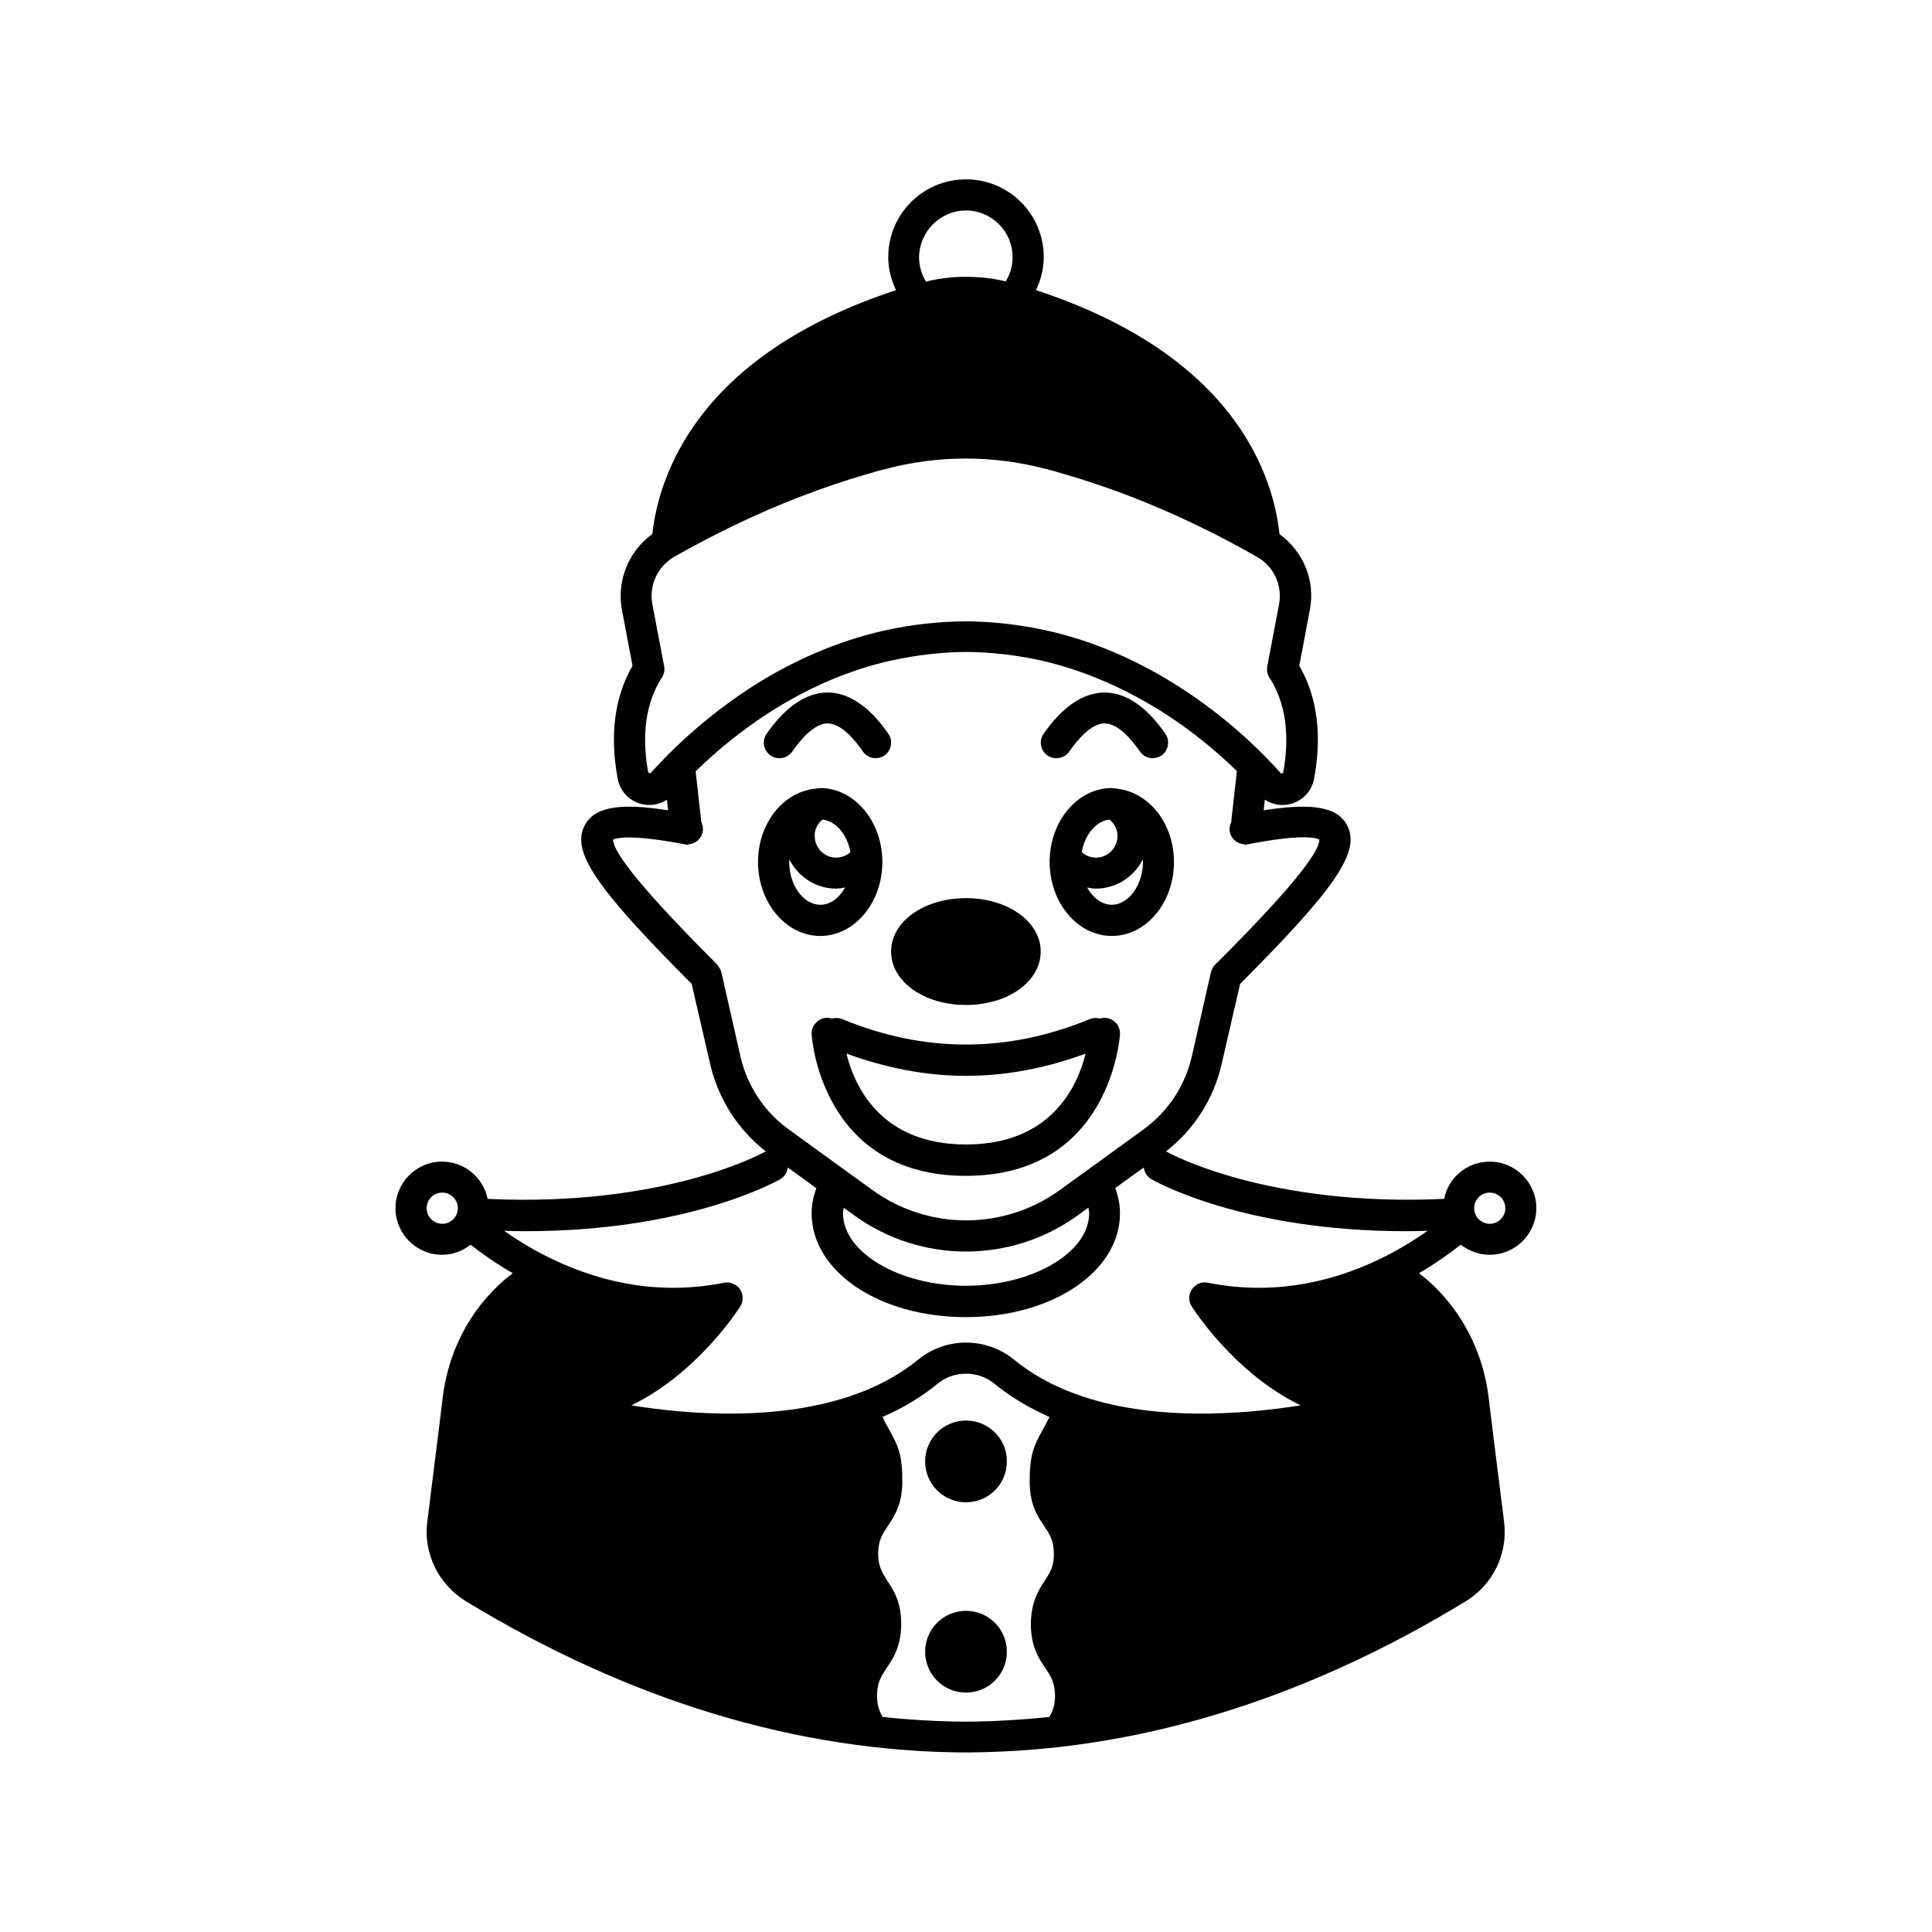 <?xml version="1.0" encoding="UTF-8"?>
<!-- Uploaded to: ICON Repo, www.svgrepo.com, Generator: ICON Repo Mixer Tools -->
<svg fill="#000000" width="800px" height="800px" version="1.1" viewBox="144 144 512 512" xmlns="http://www.w3.org/2000/svg">
 <g>
  <path d="m538.8 476.53c6.801 0 12.344-5.543 12.344-12.344 0-6.801-5.543-12.344-12.344-12.344-5.996 0-10.984 4.231-12.09 9.875-46.953 2.168-72.953-12.141-73.406-12.445-0.102-0.051-0.25-0.051-0.352-0.102 7.457-5.793 12.746-14.008 14.812-23.277l4.887-21.16c25.594-25.645 31.992-35.164 28.312-42.066-2.82-5.391-10.781-5.691-22.066-3.93l0.301-2.82c2.016 1.359 4.535 1.762 6.953 1.109 3.176-0.906 5.543-3.477 6.098-6.699 1.512-8.062 2.066-19.598-3.93-29.875l2.82-14.914c1.461-7.656-1.715-15.367-8.062-20-1.613-15.266-11.586-47.309-64.539-64.641 1.309-2.719 2.066-5.691 2.066-8.766 0-11.387-9.219-20.605-20.605-20.605-11.387 0-20.605 9.219-20.605 20.605 0 3.074 0.754 5.996 2.066 8.766-52.852 17.332-62.875 49.324-64.59 64.641-6.246 4.484-9.473 12.293-8.062 20l2.82 14.914c-5.996 10.277-5.441 21.867-3.93 29.875 0.555 3.223 2.922 5.793 6.098 6.699 0.754 0.203 1.512 0.301 2.316 0.301 1.664 0 3.273-0.504 4.637-1.41l0.301 2.82c-11.234-1.762-19.195-1.461-22.066 3.93-3.68 6.902 2.719 16.426 28.312 42.066l4.887 21.16c2.117 9.27 7.356 17.48 14.812 23.277-0.102 0.102-0.25 0.102-0.352 0.102-0.25 0.152-26.301 14.66-73.406 12.445-1.16-5.644-6.144-9.875-12.09-9.875-6.801 0-12.344 5.543-12.344 12.344 0 6.801 5.543 12.344 12.344 12.344 2.871 0 5.492-1.008 7.559-2.672 2.973 2.316 6.699 4.988 11.184 7.559-10.078 7.609-16.879 19.348-18.539 32.746 0 0-2.469 20.254-4.133 33.25-1.008 8.312 3.023 16.473 10.125 20.859 43.48 26.449 88.066 39.953 132.55 40.152 8.566-0.051 16.977-0.555 24.988-1.461 36.125-4.133 72.348-17.129 107.61-38.641 7.152-4.383 11.133-12.543 10.125-20.906-1.664-13-4.133-33.199-4.133-33.199-1.258-10.531-5.945-20.504-13-27.91-1.664-1.812-3.527-3.426-5.441-4.887 4.383-2.57 8.113-5.238 11.082-7.559 2.18 1.66 4.801 2.668 7.672 2.668zm0-16.477c2.266 0 4.133 1.863 4.133 4.133 0 2.266-1.863 4.133-4.133 4.133-2.266 0-4.133-1.863-4.133-4.133 0.004-2.266 1.816-4.133 4.133-4.133zm-138.8-260.27c6.801 0 12.344 5.543 12.344 12.344 0 2.266-0.605 4.484-1.812 6.449-3.273-0.805-6.75-1.211-10.48-1.211h-0.051-0.051-0.102c-3.68 0-7.152 0.453-10.48 1.258-1.16-1.965-1.812-4.18-1.812-6.449 0.102-6.848 5.641-12.391 12.445-12.391zm-79 144.24c-1.715 1.762-3.273 3.426-4.637 4.887l-0.555-0.102c-1.309-6.953-1.762-17.027 3.629-25.293 0.555-0.855 0.805-1.965 0.555-3.023l-3.125-16.426c-0.906-4.988 1.41-10.027 5.945-12.594 5.039-2.82 10.328-5.644 15.77-8.262 11.738-5.644 23.629-10.227 35.316-13.602 1.715-0.504 3.426-1.008 5.141-1.41 13.703-3.578 28.113-3.578 41.766 0 1.715 0.402 3.477 0.906 5.141 1.41 11.688 3.375 23.578 7.961 35.266 13.602 5.492 2.621 10.781 5.441 15.973 8.414 4.383 2.469 6.699 7.508 5.793 12.445l-3.125 16.473c-0.203 1.008 0 2.168 0.555 3.023 5.391 8.262 4.938 18.34 3.629 25.293l-0.555 0.102c-5.34-5.996-14.258-14.711-26.398-22.57-11.387-7.356-23.328-12.543-35.57-15.266-7.254-1.613-14.508-2.418-21.664-2.469-7.106 0.051-14.359 0.855-21.613 2.469-12.242 2.769-24.184 7.91-35.57 15.266-7.606 4.988-14.91 10.883-21.664 17.633zm19.246 80.008-5.09-22.418c0-0.102-0.102-0.203-0.102-0.352-0.102-0.203-0.152-0.402-0.301-0.555-0.152-0.352-0.352-0.605-0.555-0.855-0.051-0.051-0.051-0.102-0.102-0.203-18.34-18.34-27.66-29.473-27.609-33.152 0.805-0.402 4.586-1.512 18.941 1.258h0.102c0.102 0 0.25 0.102 0.352 0.102 0.152 0 0.301 0 0.453-0.051 0.102 0 0.102-0.051 0.152-0.051 1.812-0.152 3.375-1.41 3.727-3.273 0.203-0.906 0-1.762-0.352-2.57l-1.512-13.504c5.894-5.742 12.242-10.832 18.941-15.215 10.578-6.852 21.613-11.637 32.949-14.156 6.699-1.461 13.352-2.215 19.801-2.266 6.5 0.051 13.199 0.805 19.852 2.266 11.285 2.57 22.32 7.356 32.949 14.156 7.809 5.039 14.156 10.48 18.941 15.164l-1.512 13.551c-0.352 0.805-0.555 1.664-0.352 2.57 0.352 1.863 1.914 3.074 3.727 3.273 0.051 0 0.102 0.051 0.152 0.051 0.152 0.051 0.301 0.051 0.453 0.051 0.102 0 0.25-0.102 0.352-0.102h0.102c14.359-2.82 18.137-1.715 18.941-1.258 0.051 3.68-9.219 14.812-27.559 33.102 0 0-0.051 0-0.102 0.051-0.352 0.352-0.605 0.805-0.805 1.258-0.051 0.102-0.051 0.152-0.102 0.25-0.051 0.152-0.152 0.301-0.152 0.453l-5.09 22.371c-1.762 7.707-6.246 14.508-12.543 19.145 0 0-10.934 7.961-22.52 16.324-14.812 10.629-34.66 10.629-49.473 0-11.586-8.363-22.52-16.324-22.52-16.324-6.34-4.633-10.773-11.434-12.539-19.09zm92.398 41.461c0 10.43-14.965 19.246-32.648 19.246s-32.598-8.816-32.598-19.246c0-0.453 0.102-0.957 0.203-1.41 0.957 0.656 1.914 1.359 2.871 2.066 8.816 6.348 19.145 9.523 29.523 9.523s20.707-3.176 29.523-9.523c1.008-0.707 1.965-1.41 2.922-2.117 0.055 0.504 0.203 0.957 0.203 1.461zm-171.45 2.824c-2.266 0-4.133-1.863-4.133-4.133 0-2.266 1.863-4.133 4.133-4.133 2.266 0 4.133 1.863 4.133 4.133 0 2.266-1.816 4.133-4.133 4.133zm160.92 130.69c-7.152 0.754-14.559 1.211-22.117 1.258-7.356-0.051-14.762-0.453-22.117-1.258-0.855-1.562-1.461-3.074-1.461-5.691 0.051-3.477 1.059-4.988 2.469-7.152 1.715-2.519 3.879-5.691 3.93-11.637 0.051-5.945-2.016-9.168-3.727-11.688-1.359-2.168-2.367-3.727-2.367-7.152 0.051-3.477 1.059-4.988 2.469-7.152 1.715-2.57 3.879-5.742 3.93-11.637 0.051-7.305-1.109-9.723-3.324-13.754-0.605-1.008-1.258-2.168-1.914-3.629 5.441-2.367 10.379-5.34 14.66-8.867 4.231-3.477 10.68-3.477 14.914 0 4.281 3.527 9.219 6.449 14.66 8.867-0.707 1.461-1.359 2.621-1.914 3.629-2.215 4.031-3.375 6.449-3.324 13.754 0.051 5.945 2.168 9.117 3.93 11.637 1.41 2.168 2.418 3.68 2.469 7.152 0.051 3.477-1.008 5.039-2.367 7.152-1.715 2.57-3.727 5.793-3.727 11.688 0.051 5.945 2.168 9.117 3.93 11.637 1.41 2.168 2.418 3.68 2.469 7.152 0.043 2.566-0.613 4.129-1.469 5.691zm88.016-121.57c-15.062 7.356-30.582 9.574-46.047 6.5-1.562-0.352-3.273 0.352-4.18 1.715-0.957 1.359-1.008 3.125-0.102 4.535 0.555 0.855 11.336 17.734 28.867 26.25-15.266 2.418-39.5 4.383-59.652-3.023-6.246-2.266-11.688-5.34-16.324-9.117-7.356-5.996-17.984-5.996-25.34 0-4.637 3.777-10.125 6.852-16.375 9.117-20.203 7.356-44.438 5.492-59.652 3.023 17.531-8.516 28.312-25.391 28.867-26.25 0.855-1.41 0.805-3.176-0.102-4.535-0.906-1.309-2.57-2.016-4.18-1.715-15.469 3.074-30.934 0.855-46.047-6.5-4.785-2.316-8.867-4.887-12.293-7.254 1.914 0.051 3.828 0.102 5.691 0.102 43.125 0 66.453-13.199 67.562-13.805 1.16-0.707 1.812-1.863 1.914-3.074 2.117 1.461 4.684 3.375 7.609 5.492-0.805 2.168-1.258 4.383-1.258 6.648 0 15.418 17.938 27.508 40.859 27.508s40.859-12.09 40.859-27.508c0-2.266-0.453-4.484-1.258-6.699 2.922-2.117 5.492-3.981 7.559-5.441 0.152 1.211 0.805 2.367 1.965 3.074 1.059 0.605 24.434 13.805 67.562 13.805 1.863 0 3.727-0.051 5.691-0.102-3.383 2.367-7.465 4.938-12.199 7.254z"/>
  <path d="m400 520.46c-5.996 0-10.832 4.836-10.832 10.832 0 5.996 4.836 10.832 10.832 10.832s10.832-4.836 10.832-10.832c0.047-5.996-4.84-10.832-10.832-10.832z"/>
  <path d="m400 570.89c-5.996 0-10.832 4.836-10.832 10.832s4.836 10.832 10.832 10.832 10.832-4.836 10.832-10.832-4.84-10.832-10.832-10.832z"/>
  <path d="m367.15 414.05c-0.906-0.352-1.812-0.352-2.719-0.102-0.453-0.152-0.906-0.25-1.41-0.203-2.266 0.102-4.031 2.066-3.93 4.332 0 0.352 2.316 37.535 40.859 37.535s40.809-37.129 40.859-37.535c0.102-2.266-1.613-4.18-3.879-4.332-0.504-0.051-0.957 0.051-1.41 0.203-0.855-0.25-1.762-0.25-2.672 0.102-21.766 9.02-43.934 9.02-65.699 0zm32.852 33.25c-22.621 0-29.574-15.469-31.691-24.082 10.531 3.828 21.109 5.894 31.691 5.894 10.578 0 21.16-2.016 31.691-5.894-2.121 8.617-9.07 24.082-31.691 24.082z"/>
  <path d="m353.95 343.17c2.367-3.375 5.894-7.457 9.371-7.457 3.477 0 7.004 4.031 9.371 7.457 0.805 1.16 2.066 1.762 3.375 1.762 0.805 0 1.613-0.25 2.316-0.707 1.863-1.309 2.316-3.879 1.059-5.742-10.078-14.609-22.168-14.609-32.293 0-1.309 1.863-0.805 4.434 1.059 5.742 1.863 1.262 4.434 0.809 5.742-1.055z"/>
  <path d="m427.36 343.17c2.367-3.375 5.894-7.457 9.371-7.457 3.477 0 7.004 4.031 9.371 7.457 0.805 1.16 2.066 1.762 3.375 1.762 0.805 0 1.613-0.25 2.316-0.707 1.863-1.309 2.316-3.879 1.059-5.742-10.078-14.609-22.168-14.609-32.293 0-1.309 1.863-0.805 4.434 1.059 5.742 1.863 1.262 4.434 0.809 5.742-1.055z"/>
  <path d="m400 410.33c11.133 0 19.801-6.246 19.801-14.156s-8.715-14.156-19.801-14.156c-11.184 0-19.852 6.246-19.852 14.156 0 7.906 8.664 14.156 19.852 14.156z"/>
  <path d="m361.36 392.04c9.07 0 16.473-8.766 16.473-19.598 0-10.781-7.406-19.598-16.473-19.598-0.25 0-0.504 0.102-0.805 0.102-0.25 0-0.453 0.051-0.707 0.102-8.363 0.906-14.965 9.219-14.965 19.398 0.004 10.777 7.41 19.594 16.477 19.594zm0.605-30.832c3.527 0.352 6.551 3.93 7.406 8.613-1.008 0.906-2.367 1.461-3.777 1.461-3.125 0-5.691-2.57-5.691-5.742-0.055-1.715 0.754-3.277 2.062-4.332zm-8.766 10.578c2.316 4.535 6.953 7.707 12.395 7.707 0.805 0 1.562-0.152 2.367-0.301-1.512 2.719-3.879 4.586-6.551 4.586-4.484 0-8.262-5.188-8.262-11.336 0-0.203 0-0.406 0.051-0.656z"/>
  <path d="m440.15 353.04c-0.25-0.051-0.453-0.102-0.707-0.102-0.25 0-0.504-0.102-0.805-0.102-9.07 0-16.473 8.766-16.473 19.598 0 10.781 7.406 19.598 16.473 19.598 9.07 0 16.473-8.766 16.473-19.598 0.004-10.176-6.598-18.438-14.961-19.395zm-2.117 8.164c1.309 1.059 2.117 2.621 2.117 4.332 0 3.176-2.57 5.742-5.691 5.742-1.41 0-2.769-0.504-3.777-1.461 0.805-4.684 3.824-8.262 7.352-8.613zm0.605 22.57c-2.621 0-4.988-1.812-6.551-4.586 0.754 0.152 1.562 0.301 2.367 0.301 5.441 0 10.078-3.176 12.395-7.707 0 0.203 0.051 0.402 0.051 0.656-0.051 6.144-3.828 11.336-8.262 11.336z"/>
 </g>
</svg>